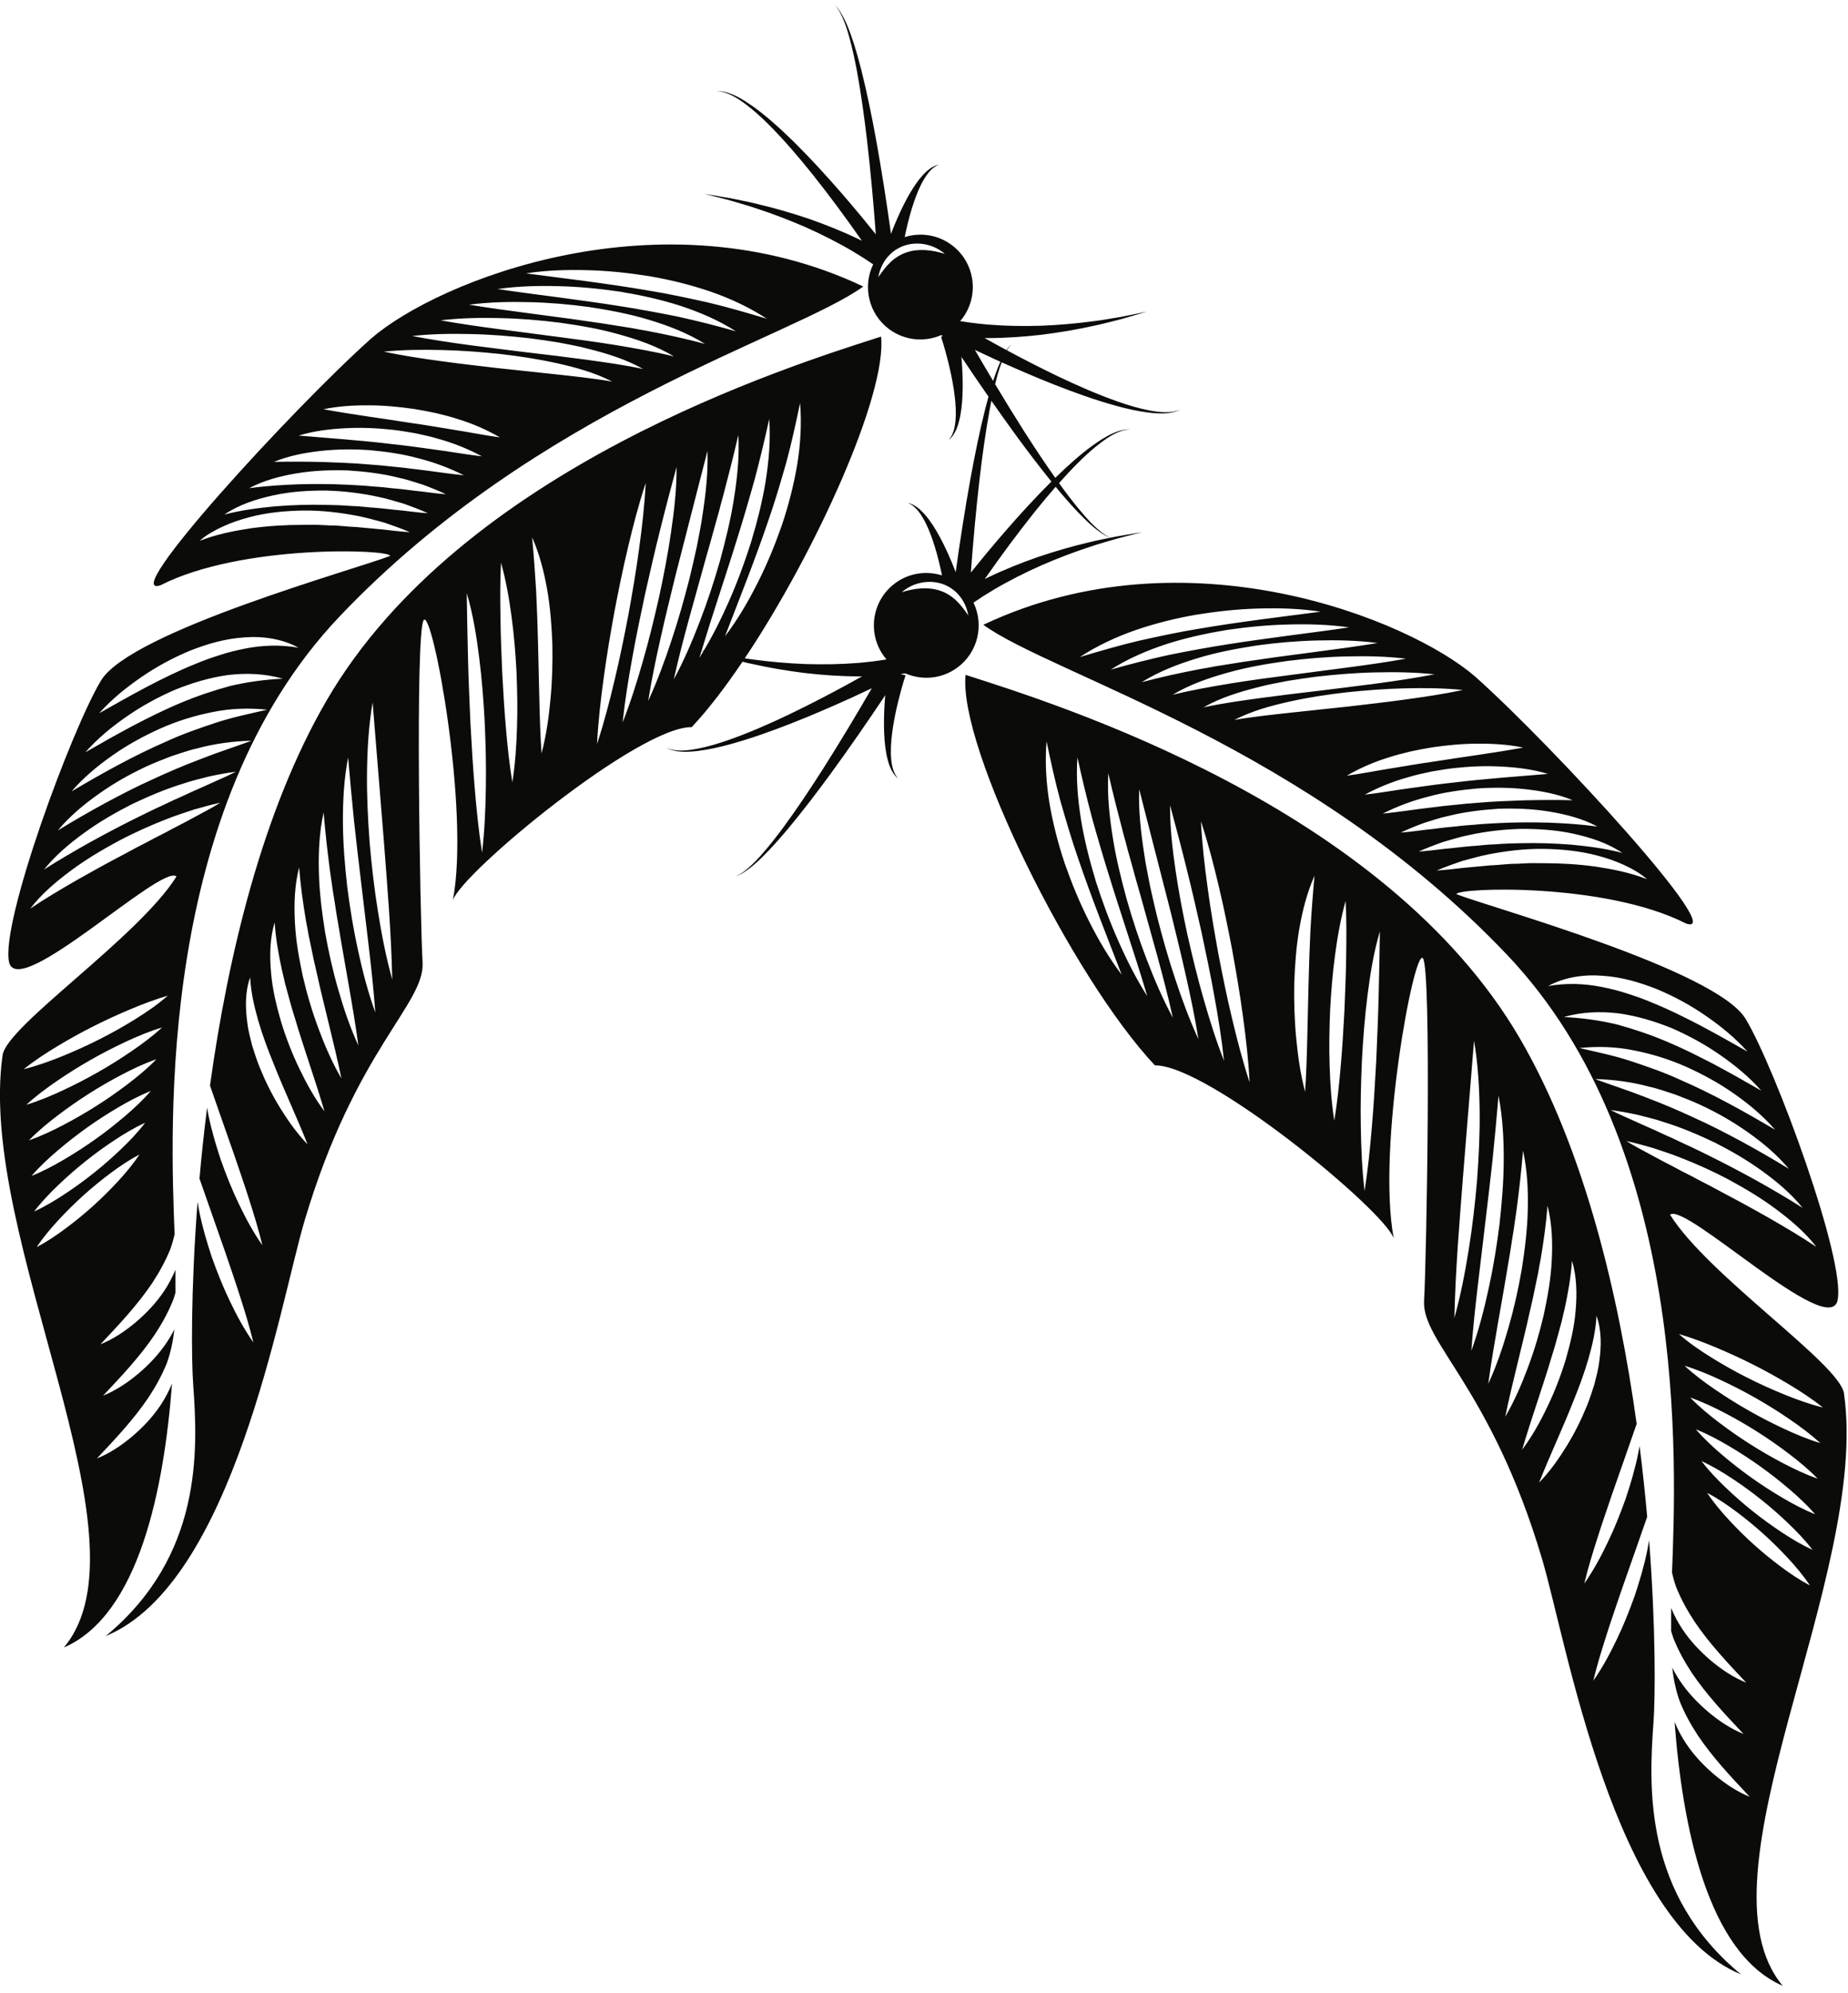 <?xml version="1.0" encoding="UTF-8"?>
<!DOCTYPE svg  PUBLIC '-//W3C//DTD SVG 1.1//EN'  'http://www.w3.org/Graphics/SVG/1.1/DTD/svg11.dtd'>
<svg version="1.1" viewBox="0 0 497 536" xmlns="http://www.w3.org/2000/svg">
<path d="m257.04 161.38c-1.262-1.151-2.695-2.043-4.274-2.545-3.167-1.063-6.705-0.686-10.225 0.419 2.778-2.461 7.028-3.488 10.832-2.245 1.881 0.631 3.579 1.817 4.77 3.351 1.209 1.521 1.96 3.317 2.272 5.148-1.06-1.538-2.116-2.964-3.375-4.128m6.415-32.644c0.735-6.237 1.582-12.462 2.716-18.635 0.146-0.773 0.295-1.544 0.452-2.315 2.198 3.142 4.415 6.272 6.675 9.373 3.064 4.181 6.199 8.313 9.463 12.343-2.162 2.143-4.266 4.344-6.332 6.576-3.959 4.291-7.779 8.707-11.507 13.197-1.291 1.557-2.555 3.13-3.822 4.702 0.623-8.424 1.387-16.85 2.355-25.241m-1.271-34.638c1.827 0.861 3.651 1.727 5.489 2.567 0.454 0.205 0.913 0.398 1.368 0.604-0.507 1.139-0.975 2.296-1.376 3.475-0.198 0.564-0.382 1.133-0.566 1.701-1.659-2.773-3.298-5.554-4.915-8.347m-18.316-26.24c-1.578 0.502-3.012 1.394-4.273 2.545-1.26 1.163-2.315 2.588-3.377 4.128 0.314-1.831 1.066-3.626 2.274-5.148 1.19-1.535 2.888-2.72 4.771-3.352 3.803-1.242 8.053-0.217 10.83 2.245-3.52-1.105-7.057-1.482-10.225-0.418m40.043 63.049c0.335 0.407 0.663 0.819 1.002 1.224 2.04 2.414 4.133 4.788 6.374 7.021 1.111 1.124 2.284 2.192 3.52 3.181 1.194 0.895 2.423 1.832 3.871 2.259-1.897 0.386-3.804 0.743-5.681 1.225-4.711 1.101-9.366 2.461-13.97 4.02-4.586 1.607-9.117 3.419-13.527 5.553-0.224 0.11-0.445 0.221-0.665 0.332 4.297-6.146 8.755-12.201 13.433-18.06 1.839-2.286 3.711-4.548 5.643-6.755m-95.819 46.008c0.198-0.67 0.411-1.327 0.611-1.994 0.168 0.049 0.335 0.101 0.503 0.15-0.371 0.614-0.726 1.237-1.114 1.844m-6.881 5.789c1.234-5.597 2.675-11.088 4.17-16.557l4.54-16.352c0.802-2.709 1.541-5.433 2.287-8.153l1.143-4.076c0.346-1.366 0.71-2.728 1.097-4.087 1.435-5.461 2.843-10.915 4.118-16.504 0.324 5.736-0.279 11.483-1.18 17.133-0.875 5.668-2.266 11.219-3.759 16.731-1.572 5.491-3.345 10.915-5.401 16.239-2.043 5.324-4.286 10.58-7.015 15.626m-6.882 5.792c0.907-5.746 2.09-11.392 3.358-17.012 1.245-5.624 2.64-11.201 3.995-16.782l8.581-33.429c0.207 5.828-0.467 11.633-1.35 17.356-0.396 2.878-1.021 5.703-1.548 8.553-0.622 2.824-1.265 5.647-1.949 8.455-1.439 5.6-3.002 11.165-4.845 16.647-1.817 5.488-3.808 10.924-6.242 16.212m-6.88 5.789c0.615-5.875 1.556-11.663 2.606-17.425 1.027-5.765 2.237-11.487 3.453-17.203 1.293-5.702 2.572-11.4 4.007-17.068 1.403-5.68 2.892-11.322 4.445-17.018 0.035 5.918-0.642 11.789-1.496 17.598-0.84 5.818-1.965 11.579-3.196 17.312-1.297 5.719-2.669 11.419-4.296 17.057-1.603 5.642-3.36 11.249-5.523 16.747m-6.881 5.791c0.309-6.004 0.988-11.927 1.799-17.826 0.789-5.902 1.797-11.762 2.849-17.613 1.123-5.84 2.293-11.671 3.686-17.466 1.369-5.799 2.871-11.578 4.754-17.302-0.3 5.979-0.977 11.902-1.791 17.803-0.79 5.906-1.801 11.776-2.86 17.637-1.128 5.85-2.301 11.69-3.695 17.489-1.369 5.802-2.87 11.58-4.742 17.278m-12.527-11.976c-0.456 4.881-1.147 9.748-2.4 14.523-0.334-4.917-0.481-9.776-0.591-14.625l-0.34-14.501c-0.111-4.822-0.289-9.634-0.513-14.452-0.282-4.815-0.632-9.61-1.091-14.525 2.013 4.509 3.228 9.341 4.077 14.193 0.847 4.862 1.194 9.779 1.374 14.686 0.087 4.911-0.048 9.82-0.516 14.701m-8.999 7.449c-0.15 4.948-0.475 9.902-1.252 14.841-0.816-4.93-1.326-9.845-1.741-14.76-0.442-4.913-0.71-9.826-0.983-14.74-0.193-4.917-0.424-9.827-0.472-14.756-0.079-4.928-0.118-9.858 0.15-14.852 1.325 4.818 2.203 9.716 2.845 14.63 0.662 4.913 1.059 9.852 1.321 14.793 0.198 4.945 0.303 9.893 0.132 14.844m-8.38 16.246c-0.086 5.845-0.335 11.693-1.014 17.541-0.914-5.813-1.499-11.625-1.978-17.439-0.502-5.812-0.828-11.626-1.153-17.439-0.249-5.815-0.516-11.626-0.651-17.445-0.167-5.822-0.246-11.633-0.338-17.512 1.68 5.653 2.603 11.477 3.335 17.283 0.747 5.813 1.181 11.648 1.497 17.484 0.25 5.839 0.413 11.68 0.302 17.527m76.208-99.119c0.408 5.649-0.093 11.343-0.99 16.934-0.92 5.594-2.351 11.075-3.978 16.485-1.725 5.378-3.676 10.677-5.965 15.833-1.976 4.471-4.154 8.859-6.683 13.062-0.179-0.036-0.358-0.073-0.538-0.11 1.421-4.719 2.912-9.38 4.424-14.02 1.694-5.319 3.463-10.595 5.087-15.911 1.664-5.303 3.223-10.628 4.718-15.979 1.422-5.372 2.73-10.758 3.925-16.294m8.304-4.298c0.456 5.569 0.112 11.22-0.805 16.754-0.944 5.529-2.359 10.974-4.151 16.277-1.859 5.28-3.98 10.462-6.515 15.44-2.52 4.98-5.331 9.825-8.729 14.275 4.012-10.409 8.08-20.58 11.602-30.957 1.815-5.167 3.344-10.411 4.856-15.676 1.439-5.289 2.596-10.629 3.742-16.113m-113.54 136.67c-1.001-6.178-1.699-12.396-2.241-18.632-0.451-6.243-0.772-12.503-0.689-18.774 0.082-6.268 0.447-12.556 1.507-18.756l3.018 37.222c0.954 12.394 1.994 24.774 2.263 37.329-1.689-6.058-2.874-12.21-3.858-18.389m-5.356 10.497c-1.242-5.658-2.171-11.38-2.902-17.131-0.639-5.761-1.131-11.55-1.153-17.365-0.02-5.809 0.289-11.652 1.4-17.369 0.491 5.8 1.024 11.496 1.601 17.2 0.628 5.696 1.274 11.386 1.973 17.075l2.035 17.099c0.665 5.716 1.286 11.441 1.704 17.244-1.978-5.477-3.428-11.095-4.658-16.753m-5.324 10.539c-1.48-5.13-2.646-10.347-3.564-15.615-0.83-5.282-1.508-10.604-1.634-15.976-0.132-5.359 0.113-10.776 1.28-16.02 0.436 5.349 1.031 10.558 1.715 15.773 0.412 2.601 0.702 5.207 1.169 7.798 0.367 2.599 0.819 5.193 1.265 7.784 0.827 5.197 1.818 10.374 2.686 15.588 0.91 5.207 1.792 10.431 2.508 15.743-2.249-4.875-3.953-9.946-5.425-15.075m-5.278 10.585c-1.712-4.591-3.117-9.295-4.224-14.082-1.027-4.804-1.911-9.66-2.144-14.603-0.255-4.921-0.088-9.936 1.14-14.717 0.374 4.912 1.049 9.642 1.846 14.374 0.234 1.178 0.455 2.353 0.643 3.535l0.732 3.522c0.46 2.351 0.979 4.698 1.535 7.033 1.009 4.696 2.231 9.356 3.335 14.063 1.149 4.697 2.282 9.41 3.283 14.226-2.491-4.252-4.439-8.761-6.146-13.351m-5.208 10.635c-1.943-4.037-3.559-8.226-4.881-12.526-1.241-4.32-2.329-8.714-2.694-13.245-0.403-4.496-0.334-9.141 0.967-13.473 0.302 4.495 1.076 8.755 2.001 13.004 0.269 1.056 0.504 2.112 0.742 3.172l0.851 3.15c0.575 2.098 1.135 4.203 1.818 6.277 1.207 4.193 2.632 8.335 3.974 12.527 1.381 4.18 2.753 8.378 4.021 12.692-2.698-3.612-4.866-7.544-6.799-11.578m-5.109 10.674c-2.16-3.461-3.974-7.131-5.521-10.93-0.767-1.9-1.396-3.867-2.017-5.826-0.487-2.01-1.061-3.992-1.293-6.067-0.58-4.08-0.649-8.402 0.745-12.301 0.211 4.1 1.12 7.895 2.192 11.665 1.095 3.754 2.455 7.449 3.946 11.099 2.877 7.364 6.301 14.523 9.299 22.125-2.85-2.961-5.215-6.297-7.351-9.765m186.45-135.92c1.763-1.208 3.592-2.364 5.414-3.451 4.075-2.414 8.336-4.551 12.692-6.502 4.377-1.904 8.847-3.631 13.412-5.11 2.267-0.792 4.593-1.389 6.893-2.094 2.318-0.632 4.659-1.191 6.993-1.791-2.373 0.4-4.757 0.763-7.13 1.199-0.458 0.1-0.918 0.193-1.377 0.287-1.42-0.515-2.576-1.524-3.701-2.485-1.158-1.056-2.246-2.183-3.275-3.367-2.073-2.351-3.995-4.835-5.861-7.355-0.359-0.487-0.702-0.983-1.057-1.474 1.594-1.791 3.22-3.552 4.91-5.251 2.034-2.047 4.169-3.999 6.476-5.728 2.295-1.684 4.829-3.342 7.774-3.471-2.957-0.081-5.683 1.429-8.12 2.971-2.46 1.591-4.759 3.416-6.959 5.341-1.745 1.525-3.431 3.112-5.091 4.728-2.943-4.159-5.756-8.409-8.498-12.706-2.617-4.121-5.167-8.29-7.682-12.479 0.197-0.797 0.402-1.593 0.623-2.384 0.321-1.188 0.709-2.356 1.134-3.51 4.758 2.139 9.549 4.201 14.404 6.112 5.435 2.128 10.94 4.106 16.582 5.652 2.818 0.772 5.682 1.414 8.59 1.774 2.865 0.327 5.976 0.498 8.602-0.862-2.706 1.165-5.709 0.777-8.51 0.262-2.829-0.552-5.6-1.379-8.324-2.334-5.452-1.908-10.751-4.241-15.975-6.719-4.699-2.248-9.342-4.632-13.939-7.097 0.358-0.636 0.769-1.235 1.304-1.745-0.572 0.479-1.026 1.059-1.431 1.678-1.976-1.061-3.937-2.144-5.893-3.239 0.247 3e-3 0.495 8e-3 0.743 0.011 4.899-2e-3 9.767-0.346 14.596-0.897 4.823-0.603 9.605-1.408 14.324-2.469 2.369-0.479 4.695-1.155 7.038-1.721 2.325-0.639 4.63-1.353 6.941-2.025-2.364 0.475-4.714 0.992-7.076 1.433-2.377 0.367-4.731 0.842-7.116 1.118-4.753 0.657-9.53 1.051-14.299 1.245-4.771 0.141-9.537 0.074-14.257-0.322-2.479-0.218-5.003-0.518-7.464-0.927 0.22-0.257 0.442-0.513 0.647-0.79 4.622-6.265 3.291-15.091-2.975-19.712-3.761-2.776-8.44-3.389-12.584-2.094 0.047-0.227 0.086-0.458 0.135-0.685 0.497-2.343 1.076-4.669 1.771-6.958 0.703-2.287 1.517-4.538 2.588-6.667 1.106-2.06 2.412-4.232 4.69-5.205-2.438 0.579-4.235 2.626-5.719 4.563-1.475 2.013-2.701 4.187-3.811 6.406-1.107 2.223-2.095 4.5-3.004 6.805-0.117 0.297-0.222 0.596-0.335 0.893-1.183-8.529-2.506-17.026-4.039-25.501-1.14-6.211-2.393-12.406-3.931-18.536-0.786-3.061-1.637-6.11-2.68-9.097-0.51-1.496-1.101-2.968-1.782-4.397-0.72-1.394-1.439-2.861-2.665-3.888 1.152 1.098 1.765 2.591 2.389 4.011 0.581 1.453 1.07 2.944 1.478 4.458 0.845 3.018 1.491 6.09 2.074 9.172 1.134 6.174 1.98 12.399 2.715 18.637 0.969 8.39 1.732 16.816 2.356 25.24-1.269-1.571-2.533-3.145-3.822-4.702-3.729-4.49-7.548-8.906-11.507-13.197-3.966-4.284-8.058-8.463-12.464-12.311-2.198-1.923-4.497-3.749-6.956-5.34-2.438-1.544-5.164-3.052-8.121-2.973 2.944 0.131 5.478 1.789 7.774 3.472 2.306 1.729 4.441 3.682 6.477 5.729 4.074 4.093 7.829 8.501 11.45 13.008 4.678 5.858 9.136 11.912 13.435 18.059-0.223-0.111-0.442-0.222-0.666-0.332-4.411-2.134-8.942-3.946-13.527-5.554-4.605-1.559-9.26-2.918-13.97-4.018-2.341-0.602-4.727-1.007-7.083-1.517-2.374-0.439-4.758-0.8-7.131-1.202 2.335 0.601 4.675 1.16 6.993 1.792 2.299 0.707 4.626 1.304 6.893 2.096 4.564 1.478 9.034 3.205 13.411 5.109 4.357 1.951 8.616 4.087 12.693 6.501 1.822 1.089 3.65 2.243 5.412 3.453-2.89 5.986-1.219 13.365 4.326 17.456 4.205 3.102 9.558 3.511 14.025 1.557 0.575 0.256-0.077 0.53-0.077 0.53 0.718 2.209 1.372 4.553 1.943 6.867 0.572 2.326 1.065 4.673 1.436 7.037 0.364 2.361 0.612 4.744 0.575 7.127-0.097 2.336-0.326 4.859-1.953 6.729 1.943-1.583 2.668-4.21 3.159-6.6 0.451-2.453 0.609-4.946 0.641-7.426 0.025-2.483-0.076-4.962-0.262-7.435-0.023-0.317-0.06-0.633-0.088-0.951 2.396 3.589 4.825 7.152 7.287 10.69-0.294 1.06-0.58 2.122-0.852 3.187-1.539 6.13-2.79 12.325-3.932 18.537-1.533 8.474-2.856 16.971-4.039 25.501-0.113-0.297-0.219-0.596-0.335-0.894-0.91-2.306-1.899-4.582-3.004-6.804-1.109-2.219-2.337-4.394-3.811-6.407-1.486-1.937-3.282-3.985-5.72-4.563 2.28 0.973 3.584 3.146 4.69 5.205 1.071 2.129 1.886 4.382 2.588 6.667 0.698 2.289 1.275 4.615 1.773 6.958 0.048 0.227 0.088 0.458 0.135 0.687-4.145-1.297-8.825-0.683-12.586 2.092-6.265 4.622-7.597 13.447-2.974 19.712 0.204 0.277 0.426 0.533 0.646 0.79-2.46 0.409-4.985 0.71-7.463 0.927-4.721 0.396-9.487 0.463-14.258 0.321-4.769-0.192-9.545-0.586-14.298-1.243-0.706-0.082-1.407-0.185-2.109-0.292 19.125-28.605 38.268-71.036 36.663-86.526-24.502 7.861-112.7 35.286-149.09 97.803-17.324 29.757-26.58 68.878-31.391 103.62 0.837 2.37 1.658 4.728 2.469 7.085l4.131 11.802c1.33 3.953 2.717 7.89 3.973 11.89 1.285 3.991 2.51 8.012 3.516 12.166-2.461-3.503-4.472-7.243-6.298-11.059-1.843-3.814-3.405-7.75-4.829-11.74-1.339-4.017-2.551-8.091-3.391-12.26-0.13-0.65-0.24-1.305-0.355-1.957-0.829 6.582-1.505 12.972-2.045 19.073 0.979 2.749 1.932 5.483 2.872 8.212l4.131 11.803c1.33 3.952 2.718 7.888 3.972 11.89 1.285 3.989 2.51 8.01 3.517 12.164-2.461-3.503-4.473-7.242-6.298-11.059-1.843-3.814-3.405-7.75-4.829-11.74-1.339-4.017-2.551-8.089-3.39-12.26-0.182-0.904-0.344-1.812-0.495-2.724-1.841 23.969-1.653 42.571-1.17 49.175 1.294 17.706 2.481 46.099-23.539 67.582 34.357-14.135 46.848-89.321 53.487-111.69 13.695-46.129 32.406-58.247 31.741-69.507-0.667-11.258-2.047-88.849 0.302-92.033 2.348-3.183 12.47 51.208 7.847 75.314 2.634-7.627 50.033-46.736 64.235-46.527 4.336-4.614 8.986-10.68 13.65-17.584 0.831 0.206 1.665 0.405 2.506 0.574 4.718 1.061 9.502 1.866 14.325 2.469 4.827 0.553 9.696 0.895 14.596 0.896 0.248-2e-3 0.494-7e-3 0.743-8e-3 -6.548 3.66-13.199 7.166-19.962 10.401-5.222 2.478-10.522 4.81-15.972 6.719-2.725 0.955-5.496 1.781-8.326 2.334-2.8 0.516-5.804 0.903-8.509-0.263 2.626 1.361 5.736 1.19 8.602 0.864 2.907-0.36 5.773-1.003 8.59-1.776 5.641-1.543 11.147-3.523 16.581-5.651 5.433-2.136 10.796-4.448 16.108-6.864 1.839-0.84 3.663-1.705 5.489-2.567-4.233 7.311-8.591 14.562-13.117 21.693-3.38 5.293-6.854 10.528-10.564 15.59-1.867 2.52-3.789 5.003-5.862 7.354-1.029 1.184-2.117 2.312-3.275 3.367-1.179 1.006-2.381 2.082-3.897 2.57 1.55-0.392 2.837-1.398 4.094-2.337 1.234-0.991 2.409-2.059 3.519-3.183 2.24-2.234 4.334-4.608 6.373-7.02 4.058-4.848 7.883-9.878 11.616-14.973 5.073-6.959 9.964-14.031 14.746-21.193-0.027 0.317-0.063 0.631-0.087 0.95-0.186 2.472-0.289 4.951-0.26 7.434 0.031 2.481 0.187 4.972 0.638 7.426 0.493 2.391 1.216 5.017 3.16 6.599-1.628-1.868-1.856-4.393-1.953-6.727-0.037-2.383 0.21-4.766 0.575-7.129 0.37-2.363 0.864-4.709 1.436-7.036 0.571-2.312 1.223-4.659 1.943-6.866l-1.282-0.309 0.128-0.064c0.357-0.048 0.716-0.103 1.077-0.157 4.467 1.952 9.821 1.544 14.025-1.559 5.544-4.088 7.216-11.469 4.324-17.456m203.24 246.77c-2.113-2.283-4.138-4.67-5.922-7.355 2.819 1.461 5.399 3.22 7.889 5.084 2.49 1.865 4.899 3.828 7.2 5.915 2.31 2.075 4.518 4.265 6.636 6.552 2.116 2.286 4.143 4.672 5.902 7.33-2.842-1.489-5.421-3.251-7.911-5.111-2.487-1.861-4.883-3.818-7.178-5.889-2.304-2.061-4.499-4.244-6.616-6.526m0.949-11.117c2.661 1.771 5.246 3.64 7.729 5.638 2.49 1.986 4.887 4.093 7.198 6.303 2.313 2.21 4.54 4.523 6.529 7.133-2.988-1.368-5.735-3.03-8.399-4.796-2.662-1.768-5.241-3.638-7.725-5.627-2.494-1.979-4.884-4.087-7.197-6.293-2.311-2.209-4.539-4.526-6.531-7.144 2.984 1.359 5.733 3.019 8.396 4.786m-1.02-8.842c2.834 1.676 5.595 3.454 8.26 5.364 2.672 1.899 5.256 3.923 7.765 6.053 2.506 2.134 4.936 4.376 7.149 6.931-3.132-1.253-6.048-2.817-8.886-4.49-2.838-1.676-5.599-3.459-8.272-5.365-2.681-1.897-5.266-3.926-7.777-6.057-2.507-2.133-4.936-4.376-7.138-6.927 3.145 1.254 6.063 2.818 8.899 4.491m-10.423-13.039c3.306 1.153 6.392 2.621 9.403 4.201 3.007 1.583 5.943 3.268 8.791 5.092 2.855 1.812 5.628 3.753 8.33 5.807 2.703 2.055 5.336 4.224 7.771 6.72-3.279-1.144-6.363-2.612-9.376-4.193-3.013-1.583-5.956-3.278-8.817-5.101-2.867-1.814-5.647-3.763-8.354-5.817-2.707-2.056-5.336-4.225-7.748-6.709m8.38-4.635c3.181 1.489 6.296 3.087 9.327 4.825 3.038 1.726 6 3.585 8.898 5.559 2.898 1.977 5.732 4.071 8.388 6.501-3.429-1.036-6.68-2.41-9.869-3.897-3.186-1.493-6.311-3.1-9.36-4.84-3.055-1.727-6.026-3.597-8.931-5.571-2.902-1.979-5.732-4.072-8.355-6.489 3.464 1.05 6.719 2.423 9.902 3.912m-1.132-8.697c3.345 1.411 6.639 2.919 9.866 4.562 3.232 1.631 6.401 3.392 9.514 5.265 3.115 1.875 6.17 3.864 9.065 6.186-3.603-0.894-7.035-2.139-10.405-3.508-3.369-1.371-6.676-2.868-9.913-4.508-3.242-1.629-6.405-3.415-9.506-5.328-3.091-1.917-6.131-3.969-8.915-6.43 3.556 1.054 6.95 2.347 10.294 3.761m-24.427-55.649c2.428 0.518 4.803 1.196 7.185 1.872 2.34 0.778 4.692 1.542 6.996 2.434 4.608 1.78 9.119 3.814 13.49 6.139 4.347 2.365 8.618 4.901 12.596 7.879 3.969 2.957 7.825 6.197 10.859 10.16-4.1-2.774-8.293-5.216-12.497-7.654-4.216-2.401-8.468-4.736-12.766-6.988-2.121-1.182-4.286-2.283-6.447-3.4-2.119-1.198-4.343-2.192-6.469-3.397-2.17-1.113-4.337-2.247-6.49-3.428-2.164-1.158-4.339-2.303-6.457-3.617m3.058-7.047c2.368 0.625 4.784 1.155 7.101 1.97 4.706 1.442 9.237 3.397 13.686 5.507 4.387 2.244 8.672 4.706 12.666 7.607 3.985 2.888 7.812 6.082 10.909 9.941-4.141-2.652-8.316-5.058-12.515-7.416-4.219-2.316-8.458-4.562-12.765-6.683-2.164-1.045-4.3-2.14-6.502-3.112l-3.262-1.548c-1.107-0.471-2.203-0.974-3.295-1.489-2.183-1.043-4.421-1.947-6.623-2.986-2.211-1.018-4.46-1.939-6.662-3.08 2.44 0.32 4.861 0.766 7.262 1.289m3.074-7.58c2.412 0.521 4.714 1.385 7.061 2.132 2.292 0.882 4.594 1.766 6.819 2.809 4.459 2.079 8.75 4.517 12.752 7.37 4.002 2.831 7.803 6.007 10.95 9.787-4.174-2.559-8.329-4.953-12.534-7.247-4.216-2.262-8.439-4.475-12.787-6.417-4.309-2.025-8.699-3.872-13.168-5.569-4.452-1.775-9.02-3.201-13.631-4.912 4.889 0.131 9.798 0.771 14.538 2.047m-4.057-9.746c4.842 0.943 9.589 2.428 14.091 4.43 4.49 2.026 8.823 4.392 12.836 7.218 4.011 2.813 7.81 5.965 11.007 9.688-8.392-4.968-16.694-9.592-25.391-13.383-4.306-1.989-8.772-3.549-13.275-5.037-4.521-1.501-9.163-2.459-13.952-3.555 4.849-0.51 9.853-0.361 14.684 0.639m-4.138-9.964c4.941 0.687 9.738 2.134 14.331 3.997 4.546 1.977 8.89 4.359 12.932 7.166 4.035 2.803 7.86 5.929 11.105 9.629-4.243-2.457-8.436-4.816-12.662-7.072-4.246-2.212-8.496-4.356-12.869-6.176-4.366-1.837-8.829-3.35-13.394-4.592-4.601-1.082-9.268-1.736-14.191-1.964 4.716-1.372 9.795-1.573 14.748-0.988m-4.299-10.108c5.074 0.325 9.976 1.761 14.62 3.606 4.622 1.931 9.017 4.317 13.095 7.14 4.082 2.808 7.938 5.955 11.247 9.648-4.297-2.443-8.526-4.824-12.795-7.086-4.282-2.227-8.577-4.373-13.002-6.137-2.188-0.946-4.43-1.726-6.688-2.433-2.245-0.764-4.547-1.29-6.858-1.758-4.639-0.906-9.389-1.068-14.272-0.221 4.359-2.388 9.626-3.173 14.653-2.759m-37.76-30.877c2.353-0.626 4.71-1.311 7.111-1.786 4.807-0.916 9.708-1.521 14.646-1.462 4.926 0.074 9.884 0.539 14.674 1.824 2.391 0.648 4.742 1.431 6.992 2.464 2.233 1.041 4.432 2.232 6.272 3.868-4.535-1.778-9.199-2.687-13.859-3.398-4.673-0.634-9.381-0.912-14.097-0.91l-3.542-0.014-3.547 0.17c-2.376-0.023-4.728 0.367-7.116 0.432l-7.156 0.664c-2.388 0.277-4.781 0.581-7.239 0.714 2.243-0.961 4.548-1.764 6.861-2.566m-5.137-5.108c2.256-0.635 4.506-1.367 6.816-1.825 4.605-1.009 9.316-1.568 14.052-1.688 4.735-0.031 9.498 0.278 14.143 1.289 4.618 1.012 9.237 2.5 13.162 5.161-4.541-1.184-9.077-1.766-13.608-2.201-4.538-0.372-9.078-0.504-13.622-0.401-2.274 0.037-4.548 0.105-6.821 0.296-2.288 0.04-4.548 0.384-6.844 0.514-2.286 0.193-4.565 0.51-6.877 0.703-2.302 0.26-4.597 0.592-6.964 0.727 2.143-0.962 4.342-1.79 6.563-2.575m-5.125-5.12c2.16-0.65 4.31-1.427 6.533-1.874 4.407-1.108 8.94-1.632 13.483-1.934 4.551-0.143 9.126 6e-3 13.63 0.75 4.484 0.738 8.969 1.884 12.993 4.035-4.483-0.621-8.885-0.89-13.284-1.055-4.396-0.116-8.779-0.096-13.16 0.115-2.188 0.134-4.384 0.202-6.569 0.443-1.096 0.089-2.199 0.14-3.291 0.26-1.092 0.142-2.191 0.252-3.293 0.348-2.207 0.182-4.391 0.545-6.615 0.753-2.22 0.25-4.422 0.611-6.706 0.756 2.047-0.966 4.147-1.824 6.279-2.597m1.146-7.072c4.222-1.174 8.577-1.761 12.939-2.178 4.37-0.312 8.769-0.294 13.128 0.179 4.347 0.472 8.7 1.297 12.768 2.969-4.371-0.105-8.633-0.074-12.892 0.023-4.253 0.146-8.487 0.29-12.708 0.666-2.112 0.16-4.227 0.324-6.332 0.579l-3.171 0.318c-1.052 0.141-2.107 0.285-3.168 0.396-4.242 0.485-8.456 1.181-12.828 1.619 3.902-1.971 8.022-3.512 12.264-4.571m-5.37-5.235c2.016-0.654 4.094-1.018 6.153-1.498 2.079-0.357 4.163-0.715 6.26-0.951 4.198-0.453 8.427-0.632 12.642-0.395 4.207 0.214 8.427 0.737 12.491 1.969l-12.441 1.023c-4.105 0.377-8.194 0.712-12.261 1.227-4.077 0.429-8.14 0.977-12.215 1.564-4.091 0.541-8.144 1.289-12.363 1.769 3.719-2.003 7.665-3.595 11.734-4.708m-5.36-5.279c1.931-0.679 3.927-1.101 5.901-1.622 1.993-0.425 3.994-0.815 6.005-1.137 4.034-0.575 8.094-0.965 12.168-0.968 4.064-0.025 8.152 0.214 12.174 1.052-8.036 1.471-15.902 2.467-23.761 3.72-3.937 0.548-7.844 1.243-11.778 1.876-3.947 0.621-7.847 1.421-11.924 1.967 3.536-2.057 7.315-3.699 11.215-4.888m-41.424-10.112c4.671-2.422 9.796-3.817 14.875-4.942 5.099-1.134 10.257-1.91 15.421-2.5 5.172-0.53 10.351-0.941 15.549-1.05 5.193-0.131 10.399-0.079 15.612 0.439-5.124 1.073-10.246 1.852-15.371 2.546-5.122 0.718-10.248 1.29-15.366 1.89l-15.355 1.64c-5.123 0.565-10.217 1.088-15.365 1.977m6.601-8.861c2.564-0.702 5.173-1.117 7.768-1.646 2.607-0.419 5.222-0.814 7.839-1.144 5.244-0.593 10.5-1.027 15.771-1.131 5.268-0.13 10.549-0.057 15.826 0.519-10.406 1.99-20.786 3.127-31.137 4.433-5.183 0.581-10.346 1.246-15.506 1.921-5.158 0.72-10.305 1.4-15.478 2.529 4.633-2.641 9.791-4.198 14.917-5.481m-8.278-3.885c5.189-1.459 10.487-2.356 15.791-3.097 5.314-0.673 10.648-1.118 15.995-1.231 5.345-0.131 10.701-0.04 16.042 0.6-5.287 0.952-10.549 1.693-15.806 2.384l-15.731 2.063c-5.233 0.664-10.457 1.383-15.655 2.219-5.2 0.861-10.375 1.762-15.593 3.048 4.625-2.779 9.784-4.557 14.957-5.986m-8.272-3.851c5.226-1.6 10.592-2.589 15.963-3.426 5.384-0.752 10.799-1.211 16.223-1.346 5.422-0.136 10.857-0.024 16.263 0.686-5.372 0.884-10.704 1.603-16.026 2.299-5.318 0.742-10.634 1.357-15.915 2.171-2.645 0.361-5.289 0.746-7.916 1.197l-3.952 0.631c-1.304 0.262-2.617 0.491-3.935 0.708-5.24 1.008-10.443 2.121-15.706 3.535 4.63-2.89 9.784-4.877 15.001-6.455m-8.271-3.824c5.273-1.689 10.688-2.857 16.129-3.767 5.46-0.796 10.948-1.34 16.453-1.475 5.498-0.148 11.016-0.012 16.486 0.77-5.455 0.812-10.859 1.509-16.248 2.213-5.385 0.743-10.756 1.439-16.096 2.295-5.345 0.827-10.65 1.805-15.951 2.869-5.28 1.158-10.508 2.469-15.821 3.993 4.647-2.985 9.794-5.168 15.048-6.898m-8.259-3.771c5.309-1.812 10.77-3.167 16.285-4.123 5.527-0.886 11.093-1.497 16.676-1.646 5.579-0.161 11.18-4e-3 16.712 0.857-11.062 1.444-21.941 2.724-32.741 4.582-5.408 0.871-10.744 2.03-16.092 3.215-5.336 1.261-10.579 2.795-15.946 4.404 4.676-3.06 9.808-5.455 15.106-7.289m190.42 205.31c-1.131-7.932-36.529-31.674-46.769-48.047 4.004-3.554 42.742 33.67 45.041 23.001 2.298-10.668-16.743-62.425-24.727-75.678-7.983-13.253-68.796-30.002-77.787-33.539 0.272-1.794 40.007-3.194 61.744 7.888 11.778 4.073-35.564-47.541-56.598-66.321-17.85-15.545-77.995-39.766-132.37-14.006 18.827 13.627 87.359 32.459 140.83 88.721 49.089 51.65 45.497 137.12 44.383 166.2 0.312 1.309 0.666 2.597 1.116 3.855 1.297 3.25 2.98 6.286 4.901 9.221 3.929 5.848 8.825 11.056 13.938 16.482-3.493-1.409-6.629-3.53-9.51-5.941-2.861-2.439-5.503-5.205-7.623-8.397-1.199-1.799-2.226-3.727-3.054-5.741-0.018 1.811-0.025 3.879-0.014 6.151 0.199 0.681 0.402 1.358 0.64 2.026 1.297 3.25 2.98 6.286 4.902 9.22 3.928 5.849 8.826 11.057 13.937 16.484-3.491-1.41-6.628-3.53-9.509-5.942-2.86-2.439-5.503-5.206-7.625-8.397-0.751-1.13-1.436-2.312-2.05-3.532 0.372 3.211 0.995 6.199 2.021 9.069 1.296 3.25 2.979 6.286 4.902 9.219 3.928 5.849 8.825 11.06 13.937 16.484-3.493-1.409-6.628-3.53-9.509-5.942-2.861-2.439-5.503-5.205-7.625-8.397-1.213-1.822-2.251-3.776-3.086-5.817 2.116 27.962 8.786 62.223 29.097 70.982-24.515-29.174 23.491-110.06 16.464-159.31m-81.994 24.004c2.998-7.604 6.423-14.762 9.298-22.125 1.493-3.651 2.852-7.346 3.947-11.1 1.073-3.768 1.981-7.563 2.192-11.666 1.394 3.901 1.325 8.223 0.746 12.301-0.233 2.074-0.805 4.057-1.293 6.067-0.621 1.959-1.251 3.926-2.017 5.826-1.548 3.799-3.362 7.469-5.521 10.931-2.136 3.469-4.503 6.805-7.352 9.766m-0.537-21.555c1.345-4.19 2.767-8.334 3.976-12.526 0.681-2.074 1.242-4.179 1.819-6.277l0.85-3.151c0.238-1.058 0.472-2.115 0.742-3.17 0.925-4.251 1.698-8.51 1.999-13.005 1.305 4.332 1.371 8.978 0.971 13.473-0.368 4.53-1.456 8.927-2.698 13.245-1.32 4.3-2.936 8.491-4.88 12.524-1.931 4.038-4.1 7.968-6.797 11.581 1.266-4.314 2.638-8.513 4.018-12.694m-5.291-10.395c1.104-4.706 2.325-9.366 3.334-14.062 0.557-2.337 1.074-4.681 1.535-7.033l0.734-3.522c0.186-1.181 0.407-2.359 0.642-3.538 0.797-4.729 1.472-9.461 1.846-14.373 1.228 4.782 1.396 9.797 1.139 14.717-0.232 4.945-1.117 9.8-2.143 14.604-1.108 4.787-2.513 9.491-4.225 14.084-1.708 4.588-3.654 9.097-6.146 13.349 1.002-4.815 2.134-9.529 3.284-14.226m-5.334-10.379c0.87-5.213 1.86-10.391 2.688-15.587 0.445-2.591 0.898-5.185 1.264-7.784 0.467-2.591 0.757-5.198 1.169-7.798 0.684-5.214 1.28-10.423 1.716-15.773 1.166 5.244 1.411 10.661 1.279 16.02-0.124 5.371-0.803 10.693-1.634 15.976-0.917 5.268-2.082 10.485-3.563 15.616-1.473 5.128-3.177 10.199-5.426 15.075 0.717-5.314 1.599-10.536 2.507-15.745m-5.358-10.36 2.033-17.101c0.699-5.688 1.346-11.377 1.974-17.074 0.578-5.704 1.109-11.399 1.601-17.201 1.111 5.718 1.419 11.561 1.4 17.371-0.022 5.814-0.514 11.603-1.154 17.365-0.73 5.752-1.658 11.473-2.902 17.13-1.23 5.658-2.679 11.276-4.657 16.753 0.418-5.801 1.039-11.529 1.705-17.243m-6.261 8.381c0.271-12.554 1.309-24.935 2.262-37.327l3.019-37.224c1.059 6.2 1.425 12.489 1.508 18.756 0.08 6.273-0.238 12.532-0.691 18.775-0.542 6.236-1.24 12.455-2.241 18.633-0.983 6.177-2.169 12.329-3.857 18.387m-20.379-86.42c-0.135 5.821-0.401 11.63-0.649 17.447-0.326 5.812-0.652 11.626-1.155 17.438-0.479 5.814-1.064 11.627-1.977 17.441-0.681-5.849-0.927-11.698-1.014-17.543-0.112-5.846 0.051-11.689 0.301-17.528 0.316-5.835 0.75-11.67 1.498-17.483 0.731-5.805 1.655-11.629 3.334-17.283-0.091 5.879-0.17 11.689-0.338 17.511m-8.726-10.878c-0.049 4.93-0.279 9.839-0.473 14.756-0.274 4.912-0.542 9.828-0.984 14.74-0.416 4.916-0.924 9.83-1.739 14.761-0.778-4.94-1.102-9.892-1.254-14.842-0.172-4.952-0.066-9.9 0.132-14.844 0.263-4.941 0.658-9.88 1.32-14.793 0.643-4.915 1.521-9.812 2.847-14.629 0.268 4.994 0.23 9.924 0.151 14.851m-9.604-7.088c-0.225 4.816-0.402 9.629-0.512 14.451l-0.341 14.502c-0.111 4.848-0.256 9.707-0.592 14.625-1.252-4.776-1.943-9.644-2.4-14.522-0.467-4.883-0.602-9.791-0.515-14.701 0.18-4.91 0.527-9.825 1.373-14.687 0.851-4.852 2.065-9.684 4.079-14.194-0.459 4.914-0.811 9.711-1.092 14.526m-21.114 23.752c-1.394-5.797-2.567-11.639-3.696-17.488-1.057-5.862-2.069-11.732-2.858-17.638-0.814-5.901-1.491-11.825-1.791-17.801 1.883 5.722 3.386 11.5 4.753 17.3 1.393 5.794 2.563 11.626 3.686 17.465 1.052 5.852 2.061 11.71 2.849 17.615 0.812 5.898 1.491 11.822 1.8 17.826-1.872-5.699-3.373-11.477-4.743-17.279m-7.661-5.259c-1.627-5.638-2.999-11.339-4.296-17.057-1.231-5.733-2.356-11.496-3.197-17.313-0.853-5.808-1.531-11.68-1.494-17.597 1.552 5.694 3.04 11.338 4.444 17.016 1.433 5.669 2.714 11.366 4.006 17.068 1.217 5.717 2.426 11.437 3.453 17.204 1.05 5.762 1.994 11.549 2.607 17.426-2.163-5.499-3.92-11.106-5.523-16.747m-7.6-5.254c-1.842-5.483-3.405-11.047-4.844-16.648-0.686-2.808-1.327-5.631-1.95-8.456-0.526-2.849-1.151-5.674-1.548-8.551-0.883-5.725-1.556-11.529-1.349-17.356l8.58 33.428c1.355 5.583 2.752 11.158 3.996 16.783 1.266 5.619 2.451 11.264 3.357 17.011-2.433-5.288-4.425-10.724-6.242-16.211m-7.654-5.208c-2.056-5.322-3.83-10.748-5.402-16.239-1.493-5.511-2.883-11.062-3.758-16.73-0.902-5.649-1.503-11.397-1.181-17.133 1.276 5.591 2.684 11.043 4.119 16.504 0.386 1.359 0.751 2.72 1.097 4.087l1.142 4.076c0.748 2.721 1.486 5.446 2.287 8.154l4.54 16.352c1.497 5.468 2.937 10.96 4.171 16.557-2.73-5.047-4.972-10.303-7.015-15.628m-7.71-5.151c-2.289-5.153-4.241-10.452-5.966-15.832-1.626-5.407-3.059-10.891-3.979-16.485-0.895-5.589-1.397-11.284-0.99-16.933 1.195 5.537 2.503 10.923 3.927 16.294 1.493 5.352 3.052 10.677 4.717 15.978 1.625 5.316 3.393 10.593 5.087 15.912 1.729 5.31 3.45 10.63 5.049 16.055-3.053-4.772-5.569-9.833-7.845-14.989m-7.768-5.076c-2.534-4.979-4.655-10.162-6.515-15.441-1.79-5.303-3.207-10.747-4.15-16.278-0.917-5.533-1.262-11.184-0.805-16.753 1.146 5.484 2.302 10.824 3.742 16.114 1.51 5.265 3.041 10.508 4.856 15.675 3.521 10.377 7.59 20.548 11.602 30.959-3.398-4.452-6.209-9.298-8.73-14.276m151.75 215.54c0.484-6.606 0.672-25.207-1.17-49.175-0.151 0.912-0.312 1.82-0.493 2.723-0.841 4.172-2.053 8.242-3.391 12.262-1.425 3.99-2.986 7.925-4.83 11.738-1.824 3.816-3.835 7.557-6.297 11.061 1.005-4.156 2.231-8.175 3.516-12.166 1.256-4.001 2.643-7.939 3.974-11.89l4.131-11.802c0.938-2.729 1.893-5.464 2.871-8.213-0.541-6.1-1.215-12.492-2.045-19.075-0.115 0.654-0.226 1.31-0.356 1.958-0.839 4.171-2.052 8.243-3.39 12.261-1.424 3.99-2.987 7.926-4.829 11.739-1.825 3.817-3.838 7.557-6.298 11.06 1.006-4.155 2.23-8.175 3.515-12.165 1.256-4.001 2.643-7.938 3.974-11.89l4.132-11.803c0.811-2.356 1.631-4.716 2.467-7.085-4.81-34.74-14.067-73.861-31.389-103.62-36.393-62.516-124.58-89.941-149.09-97.803-2.015 19.434 28.625 81.291 50.921 105.02 14.201-0.209 61.601 38.9 64.236 46.527-4.624-24.106 5.498-78.498 7.847-75.313 2.349 3.183 0.969 80.774 0.303 92.034-0.667 11.259 18.044 23.377 31.739 69.506 6.64 22.366 19.13 97.553 53.487 111.69-26.019-21.482-24.833-49.875-23.539-67.58m-419.71-139c-2.295 2.072-4.692 4.03-7.179 5.888-2.488 1.86-5.068 3.622-7.911 5.11 1.761-2.658 3.785-5.043 5.902-7.329 2.118-2.286 4.326-4.476 6.637-6.553 2.3-2.084 4.709-4.048 7.198-5.914 2.492-1.864 5.071-3.623 7.891-5.084-1.784 2.686-3.81 5.074-5.924 7.358-2.115 2.28-4.31 4.464-6.614 6.524m-9.262-5.704c2.313-2.208 4.71-4.314 7.2-6.303 2.483-1.996 5.068-3.866 7.73-5.635 2.663-1.769 5.41-3.429 8.394-4.787-1.992 2.619-4.219 4.934-6.531 7.143-2.313 2.207-4.704 4.315-7.196 6.293-2.484 1.991-5.063 3.86-7.726 5.627s-5.411 3.429-8.399 4.797c1.989-2.609 4.217-4.924 6.528-7.135m-0.075-9.363c2.508-2.132 5.092-4.154 7.765-6.054 2.664-1.911 5.424-3.688 8.259-5.362 2.836-1.674 5.754-3.238 8.898-4.492-2.201 2.55-4.629 4.793-7.138 6.927-2.51 2.13-5.096 4.16-7.776 6.055-2.673 1.907-5.435 3.691-8.273 5.365s-5.753 3.239-8.886 4.491c2.214-2.555 4.644-4.797 7.151-6.93m-0.078-9.357c2.704-2.053 5.476-3.995 8.33-5.806 2.848-1.825 5.786-3.511 8.792-5.094 3.011-1.581 6.097-3.048 9.401-4.198-2.411 2.483-5.041 4.651-7.745 6.707-2.709 2.055-5.488 4.004-8.355 5.816-2.861 1.824-5.805 3.52-8.817 5.102-3.014 1.581-6.098 3.049-9.376 4.191 2.435-2.494 5.068-4.663 7.77-6.718m-0.08-9.35c2.898-1.975 5.858-3.834 8.898-5.561 3.031-1.738 6.146-3.335 9.327-4.826 3.184-1.488 6.439-2.86 9.902-3.908-2.623 2.414-5.454 4.508-8.356 6.485-2.904 1.976-5.876 3.845-8.93 5.574-3.049 1.74-6.173 3.346-9.36 4.837-3.189 1.491-6.442 2.862-9.871 3.899 2.657-2.43 5.492-4.525 8.39-6.5m-0.023-9.254c3.113-1.875 6.281-3.635 9.515-5.267 3.226-1.643 6.52-3.151 9.865-4.561 3.345-1.414 6.738-2.706 10.294-3.762-2.785 2.461-5.824 4.514-8.917 6.432-3.098 1.912-6.263 3.697-9.505 5.328-3.235 1.639-6.544 3.136-9.913 4.507-3.37 1.368-6.803 2.613-10.404 3.508 2.895-2.322 5.951-4.311 9.065-6.185m30.86-58.432c-2.128 1.205-4.35 2.2-6.47 3.397-2.16 1.116-4.326 2.218-6.444 3.4-4.299 2.252-8.55 4.588-12.769 6.987-4.203 2.439-8.397 4.88-12.495 7.655 3.033-3.963 6.888-7.203 10.857-10.161 3.979-2.978 8.25-5.515 12.597-7.879 4.37-2.324 8.882-4.359 13.489-6.139 2.302-0.89 4.656-1.656 6.997-2.434 2.382-0.674 4.757-1.355 7.185-1.871-2.118 1.313-4.293 2.458-6.457 3.617-2.154 1.181-4.32 2.314-6.49 3.428m-23.565 0.992c3.994-2.901 8.279-5.363 12.667-7.607 4.449-2.109 8.979-4.064 13.686-5.507 2.316-0.815 4.731-1.345 7.1-1.971 2.402-0.524 4.823-0.969 7.262-1.29-2.199 1.143-4.451 2.064-6.66 3.082-2.202 1.04-4.443 1.944-6.625 2.985-1.092 0.515-2.186 1.019-3.295 1.489l-3.261 1.548c-2.2 0.972-4.34 2.068-6.501 3.113-4.308 2.121-8.546 4.367-12.766 6.683-4.2 2.358-8.375 4.764-12.515 7.414 3.096-3.857 6.924-7.051 10.908-9.939m3.748-10.353c4.001-2.854 8.293-5.291 12.751-7.37 2.227-1.043 4.527-1.927 6.819-2.81 2.347-0.746 4.65-1.61 7.06-2.131 4.742-1.276 9.651-1.916 14.54-2.047-4.61 1.711-9.18 3.138-13.631 4.913-4.469 1.695-8.861 3.544-13.169 5.568-4.348 1.942-8.572 4.154-12.785 6.417-4.206 2.293-8.361 4.688-12.537 7.245 3.149-3.779 6.949-6.954 10.952-9.785m3.761-10.409c4.015-2.826 8.347-5.192 12.837-7.218 4.501-2.003 9.249-3.487 14.092-4.43 4.829-1 9.833-1.148 14.683-0.639-4.79 1.095-9.431 2.053-13.953 3.554-4.503 1.49-8.969 3.049-13.274 5.038-8.698 3.792-16.999 8.415-25.392 13.382 3.197-3.721 6.996-6.876 11.007-9.687m3.803-10.449c4.042-2.807 8.386-5.19 12.932-7.165 4.592-1.864 9.39-3.311 14.331-3.998 4.952-0.587 10.031-0.385 14.749 0.988-4.924 0.227-9.593 0.883-14.194 1.965-4.564 1.241-9.027 2.753-13.391 4.591-4.375 1.82-8.625 3.964-12.871 6.176-4.224 2.257-8.419 4.615-12.662 7.073 3.245-3.701 7.07-6.828 11.106-9.63m3.846-10.524c4.079-2.825 8.473-5.212 13.096-7.14 4.644-1.847 9.545-3.282 14.62-3.609 5.027-0.412 10.293 0.373 14.653 2.761-4.884-0.847-9.633-0.685-14.273 0.221-2.31 0.468-4.611 0.994-6.856 1.759-2.259 0.704-4.501 1.486-6.689 2.431-4.425 1.766-8.721 3.91-13.003 6.138-4.269 2.263-8.498 4.643-12.795 7.086 3.31-3.693 7.167-6.84 11.247-9.647m65.097-39.772-7.155-0.664c-2.389-0.065-4.74-0.454-7.117-0.432l-3.546-0.17-3.542 0.014c-4.716-3e-3 -9.425 0.277-14.099 0.911-4.658 0.71-9.323 1.619-13.857 3.396 1.839-1.635 4.038-2.826 6.272-3.868 2.249-1.032 4.601-1.815 6.991-2.463 4.791-1.284 9.749-1.751 14.675-1.824 4.937-0.059 9.837 0.545 14.646 1.461 2.401 0.476 4.758 1.161 7.11 1.786 2.315 0.803 4.619 1.607 6.862 2.566-2.457-0.132-4.851-0.435-7.24-0.713m-29.498-9.184c4.648-1.011 9.41-1.32 14.145-1.289 4.738 0.119 9.448 0.68 14.053 1.688 2.31 0.458 4.56 1.189 6.815 1.825 2.221 0.783 4.422 1.614 6.564 2.575-2.368-0.136-4.664-0.467-6.964-0.728-2.313-0.193-4.591-0.51-6.878-0.703-2.295-0.129-4.556-0.473-6.842-0.514-2.275-0.19-4.549-0.258-6.822-0.296-4.545-0.102-9.085 0.03-13.623 0.402-4.532 0.435-9.067 1.016-13.608 2.2 3.926-2.66 8.544-4.148 13.16-5.16m6.492-5.954c4.504-0.743 9.078-0.892 13.631-0.75 4.541 0.302 9.075 0.826 13.484 1.934 2.222 0.446 4.371 1.224 6.531 1.874 2.132 0.771 4.233 1.629 6.278 2.597-2.281-0.144-4.485-0.506-6.704-0.755-2.225-0.21-4.409-0.572-6.616-0.754-1.102-0.097-2.2-0.206-3.291-0.348-1.095-0.121-2.196-0.17-3.291-0.26-2.187-0.24-4.382-0.309-6.571-0.443-4.381-0.211-8.762-0.232-13.16-0.115-4.398 0.165-8.8 0.434-13.284 1.056 4.025-2.153 8.51-3.299 12.993-4.036m6.434-6.012c4.358-0.475 8.757-0.491 13.129-0.18 4.36 0.417 8.715 1.004 12.938 2.178 4.241 1.059 8.361 2.6 12.263 4.57-4.37-0.436-8.585-1.132-12.828-1.62-1.061-0.109-2.115-0.252-3.168-0.394l-3.17-0.318c-2.105-0.254-4.22-0.418-6.333-0.579-4.221-0.377-8.455-0.521-12.707-0.666-4.258-0.097-8.522-0.128-12.892-0.024 4.067-1.671 8.421-2.496 12.768-2.967m6.382-6.083c4.215-0.236 8.443-0.055 12.641 0.397 2.097 0.235 4.181 0.594 6.26 0.951 2.06 0.481 4.139 0.844 6.154 1.498 4.07 1.113 8.014 2.704 11.735 4.707-4.221-0.479-8.274-1.227-12.365-1.769-4.075-0.586-8.138-1.134-12.215-1.563-4.067-0.515-8.156-0.85-12.26-1.227l-12.441-1.022c4.064-1.233 8.284-1.757 12.491-1.972m6.343-6.161c4.073 4e-3 8.131 0.395 12.164 0.969 2.011 0.32 4.014 0.712 6.007 1.135 1.973 0.523 3.968 0.945 5.9 1.623 3.9 1.189 7.678 2.832 11.214 4.889-4.075-0.547-7.976-1.347-11.921-1.967-3.936-0.633-7.842-1.328-11.78-1.875-7.859-1.254-15.724-2.25-23.76-3.722 4.021-0.837 8.108-1.076 12.176-1.052m19.651-14.876c5.196 0.109 10.377 0.52 15.55 1.049 5.164 0.591 10.32 1.367 15.419 2.501 5.079 1.126 10.205 2.519 14.876 4.942-5.149-0.889-10.242-1.413-15.365-1.977l-15.356-1.641c-5.117-0.599-10.243-1.171-15.365-1.89-5.125-0.694-10.248-1.471-15.372-2.545 5.214-0.518 10.418-0.57 15.613-0.439m7.865-4.29c5.272 0.105 10.528 0.539 15.771 1.131 2.618 0.33 5.232 0.724 7.84 1.144 2.595 0.53 5.204 0.943 7.769 1.646 5.126 1.284 10.283 2.84 14.917 5.48-5.175-1.128-10.321-1.808-15.48-2.529-5.159-0.675-10.323-1.339-15.507-1.919-10.351-1.308-20.73-2.445-31.135-4.435 5.277-0.577 10.557-0.649 15.825-0.518m7.871-4.292c5.347 0.114 10.681 0.558 15.996 1.23 5.302 0.741 10.602 1.64 15.789 3.099 5.174 1.428 10.333 3.207 14.957 5.984-5.218-1.284-10.392-2.186-15.592-3.047-5.198-0.835-10.421-1.555-15.655-2.22l-15.732-2.062c-5.257-0.692-10.519-1.432-15.807-2.383 5.342-0.641 10.699-0.732 16.044-0.601m7.872-4.293c5.423 0.133 10.837 0.592 16.223 1.344 5.371 0.835 10.737 1.825 15.963 3.425 5.216 1.579 10.372 3.566 15.002 6.456-5.265-1.413-10.467-2.527-15.706-3.535-1.319-0.217-2.632-0.447-3.937-0.709l-3.952-0.63c-2.627-0.451-5.271-0.835-7.915-1.197-5.28-0.815-10.598-1.428-15.915-2.171-5.323-0.697-10.655-1.416-16.027-2.299 5.407-0.709 10.843-0.822 16.264-0.684m7.875-4.296c5.505 0.135 10.993 0.678 16.451 1.475 5.442 0.91 10.858 2.078 16.131 3.767 5.254 1.731 10.4 3.912 15.048 6.898-5.312-1.524-10.541-2.836-15.822-3.995-5.301-1.062-10.607-2.039-15.95-2.867-5.339-0.857-10.711-1.552-16.096-2.294-5.391-0.706-10.793-1.404-16.247-2.215 5.469-0.782 10.987-0.917 16.485-0.769m7.878-4.298c5.585 0.149 11.151 0.76 16.678 1.646 5.516 0.957 10.975 2.312 16.284 4.121 5.3 1.837 10.431 4.232 15.107 7.291-5.366-1.61-10.61-3.144-15.945-4.404-5.349-1.184-10.685-2.344-16.094-3.214-10.799-1.86-21.678-3.14-32.741-4.582 5.533-0.862 11.134-1.02 16.711-0.858m-114.98 305.23c-2.122 3.192-4.764 5.96-7.626 8.397-2.879 2.412-6.016 4.534-9.509 5.942 5.112-5.425 10.01-10.636 13.938-16.484 1.922-2.934 3.606-5.969 4.902-9.219 1.025-2.869 1.648-5.859 2.019-9.069-0.613 1.22-1.297 2.402-2.049 3.532-2.121 3.192-4.764 5.959-7.625 8.397-2.88 2.411-6.017 4.532-9.509 5.94 5.111-5.422 10.008-10.634 13.938-16.482 1.921-2.934 3.605-5.97 4.901-9.221 0.239-0.667 0.443-1.344 0.641-2.025 0.011-2.274 2e-3 -4.341-0.012-6.15-0.83 2.013-1.857 3.941-3.055 5.741-2.121 3.19-4.765 5.957-7.625 8.396-2.88 2.411-6.017 4.531-9.509 5.942 5.112-5.425 10.009-10.636 13.938-16.484 1.92-2.932 3.605-5.97 4.901-9.22 0.45-1.257 0.805-2.545 1.116-3.856-1.116-29.086-4.707-114.55 44.383-166.2 53.473-56.262 122-75.094 140.83-88.721-54.375-25.761-114.52-1.54-132.37 14.006-21.035 18.78-68.377 70.393-56.599 66.321 21.737-11.083 61.473-9.684 61.744-7.887-8.99 3.537-69.803 20.285-77.787 33.539-7.983 13.252-27.024 65.009-24.727 75.677 2.299 10.668 41.039-26.554 45.041-23.002-10.239 16.374-45.638 40.117-46.769 48.047-7.027 49.254 40.98 130.14 16.465 159.31 20.311-8.757 26.981-43.017 29.097-70.98-0.835 2.042-1.875 3.995-3.086 5.817" fill="#0B0B09"/>
</svg>
